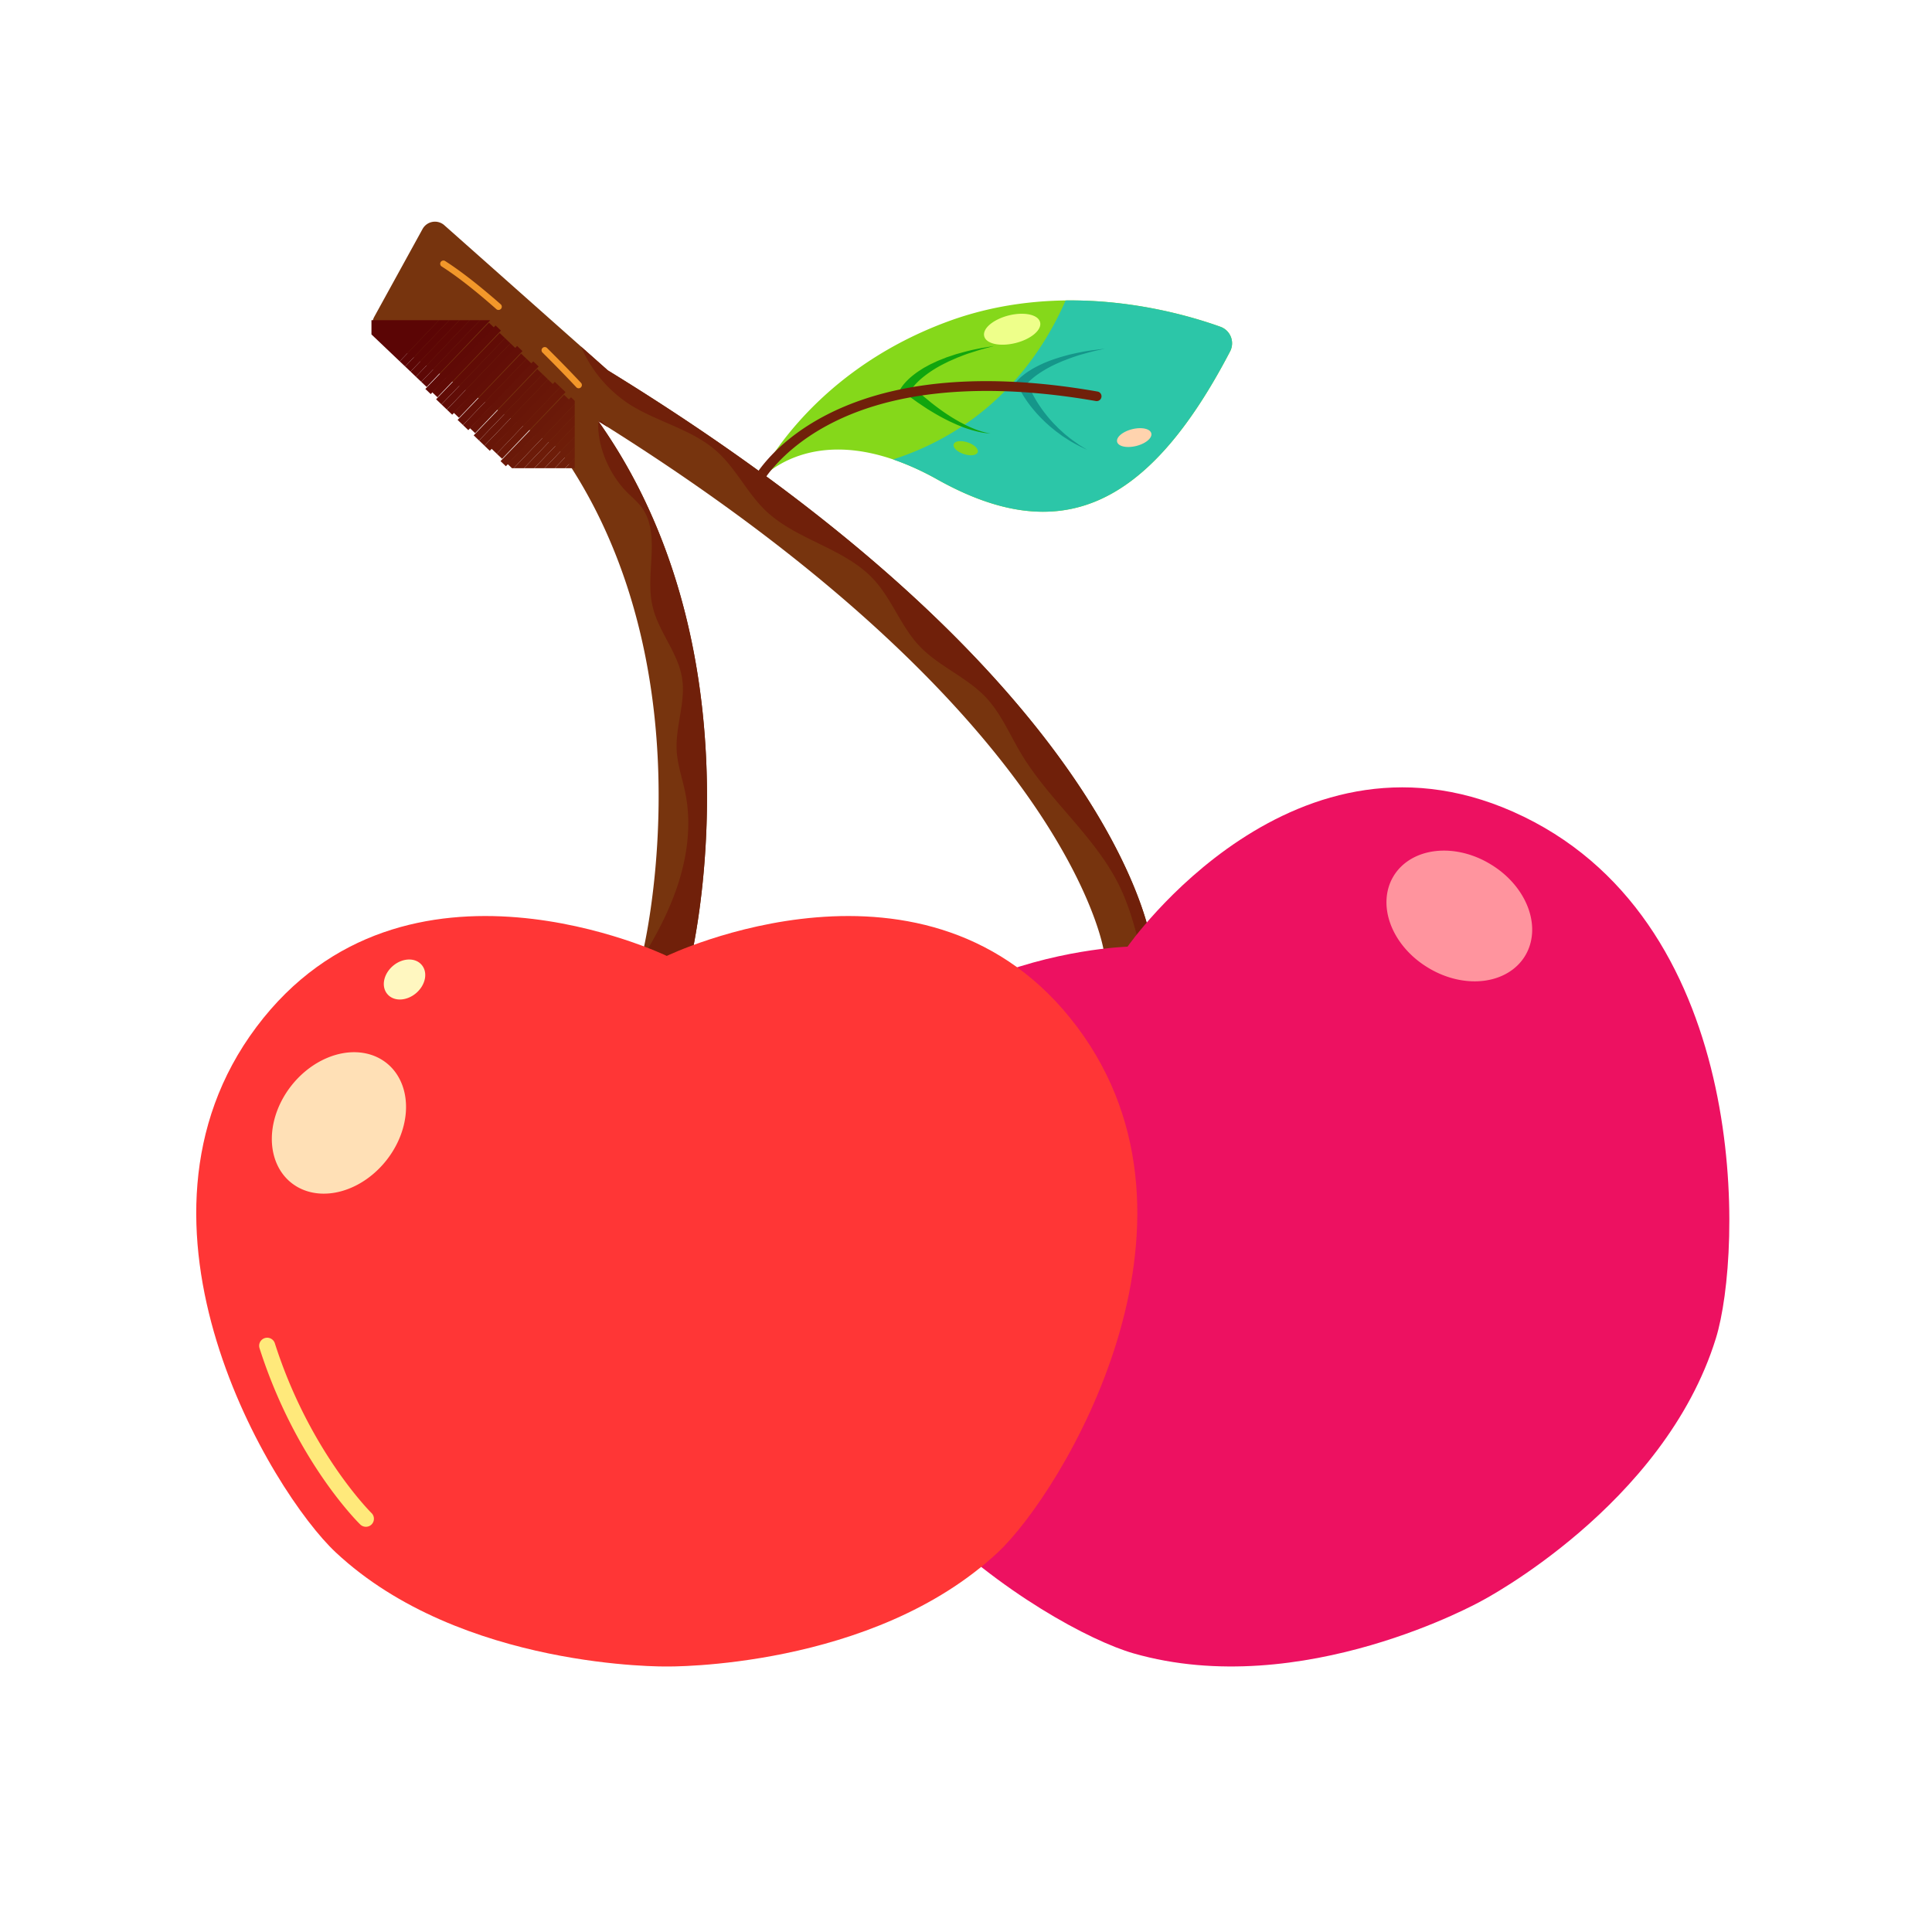 <?xml version="1.0" standalone="no"?><!DOCTYPE svg PUBLIC "-//W3C//DTD SVG 1.1//EN" "http://www.w3.org/Graphics/SVG/1.1/DTD/svg11.dtd"><svg t="1762358355803" class="icon" viewBox="0 0 1024 1024" version="1.1" xmlns="http://www.w3.org/2000/svg" p-id="4678" xmlns:xlink="http://www.w3.org/1999/xlink" width="200" height="200"><path d="M133.777 686.566a4.267 4.267 0 0 1-4.19-3.473 272.734 272.734 0 0 1-4.71-50.577 4.267 4.267 0 0 1 8.533 0 264.474 264.474 0 0 0 4.557 48.99 4.267 4.267 0 0 1-4.19 5.06z" fill="#FFE97B" p-id="4679"></path><path d="M400.657 256.503s29.867-39.415 96.205-2.347c64.094 35.84 111.232 16.282 155.127-67.934a9.293 9.293 0 0 0-5.12-13.022c-23.04-8.277-83.516-25.259-144.444-2.816-76.228 28.083-101.769 86.118-101.769 86.118z" fill="#85D81A" p-id="4680"></path><path d="M651.989 186.223a9.293 9.293 0 0 0-5.12-13.022c-14.959-5.367-45.696-14.413-82.082-13.952-11.699 26.897-37.547 66.825-91.435 84.258a143.078 143.078 0 0 1 23.509 10.65c64.094 35.806 111.232 16.282 155.127-67.934z" fill="#2CC6A8" p-id="4681"></path><path d="M538.001 203.307a12.476 12.476 0 0 1 1.237-1.596c0.41-0.435 0.853-0.853 1.237-1.263s0.853-0.785 1.289-1.143l1.323-1.058a45.09 45.09 0 0 1 5.581-3.541 65.92 65.92 0 0 1 11.947-4.958l1.519-0.495 1.545-0.427 3.081-0.853c2.065-0.486 4.139-0.93 6.204-1.348s4.164-0.725 6.255-1.033l6.263-0.777-6.144 1.399c-2.039 0.521-4.053 1.101-6.067 1.647s-3.994 1.271-5.973 1.946l-2.918 1.118-1.459 0.563-1.417 0.631a63.437 63.437 0 0 0-10.837 5.854 41.122 41.122 0 0 0-4.71 3.703l-1.041 1.024c-0.341 0.341-0.649 0.708-0.964 1.058s-0.589 0.725-0.853 1.084a8.226 8.226 0 0 0-0.606 0.947 2.56 2.56 0 1 1-4.787-1.911 2.842 2.842 0 0 1 0.213-0.427z" fill="#15968A" p-id="4682"></path><path d="M545.28 204.314c0.111 0.341 0.299 0.811 0.478 1.229s0.367 0.853 0.563 1.297c0.384 0.853 0.853 1.707 1.271 2.56 0.905 1.707 1.877 3.371 2.953 4.983a70.366 70.366 0 0 0 7.177 9.242c0.64 0.751 1.365 1.417 2.048 2.125s1.374 1.417 2.116 2.057l2.167 1.997c0.751 0.64 1.536 1.246 2.304 1.877 1.51 1.28 3.174 2.364 4.787 3.533s3.362 2.116 5.052 3.191c-1.783-0.853-3.627-1.707-5.385-2.645s-3.533-1.903-5.197-3.038c-0.853-0.555-1.707-1.075-2.56-1.647L560.64 229.291c-0.853-0.58-1.604-1.229-2.389-1.869s-1.596-1.263-2.33-1.954a73.335 73.335 0 0 1-8.533-8.806c-1.314-1.579-2.56-3.243-3.703-4.949-0.563-0.853-1.143-1.707-1.664-2.637-0.273-0.452-0.538-0.905-0.794-1.374s-0.495-0.913-0.768-1.493a2.56 2.56 0 1 1 4.642-2.185c0 0.085 0.077 0.179 0.111 0.265z" fill="#15968A" p-id="4683"></path><path d="M484.753 205.875l4.412 3.934 4.557 3.763c3.115 2.406 6.272 4.779 9.617 6.878 1.647 1.101 3.362 2.057 5.069 3.055l2.628 1.382c0.853 0.461 1.783 0.853 2.671 1.28s1.818 0.777 2.731 1.169 1.86 0.7 2.799 1.007a27.563 27.563 0 0 0 5.803 1.348 27.622 27.622 0 0 1-5.973-0.734c-0.99-0.205-1.963-0.461-2.935-0.708s-1.946-0.555-2.893-0.853-1.92-0.64-2.859-1.007l-2.816-1.118c-1.835-0.853-3.703-1.621-5.495-2.56-3.644-1.775-7.117-3.849-10.573-5.973L486.4 213.333l-4.949-3.541a2.56 2.56 0 0 1 2.987-4.173 2.074 2.074 0 0 1 0.213 0.171z" fill="#11A50E" p-id="4684"></path><path d="M476.877 206.908a12.919 12.919 0 0 1 1.118-1.903c0.384-0.521 0.768-1.05 1.178-1.527s0.853-0.956 1.254-1.399l1.314-1.297a43.699 43.699 0 0 1 5.717-4.412c1.007-0.64 1.988-1.306 3.038-1.852s2.048-1.178 3.123-1.655l3.183-1.502c1.075-0.452 2.167-0.853 3.243-1.297l1.621-0.649 1.655-0.546 3.294-1.101c2.236-0.623 4.454-1.246 6.69-1.809s4.497-1.015 6.75-1.451l6.827-1.152-6.673 1.818c-2.202 0.64-4.369 1.374-6.545 2.057s-4.267 1.579-6.4 2.389l-3.115 1.374-1.562 0.683-1.51 0.768a61.218 61.218 0 0 0-11.366 7.083 38.767 38.767 0 0 0-4.779 4.437l-1.024 1.22c-0.333 0.401-0.614 0.853-0.922 1.254s-0.546 0.853-0.853 1.271l-0.333 0.631c-0.051 0.102-0.085 0.196-0.128 0.29l-0.06 0.145a2.56 2.56 0 1 1-4.975-1.323 2.893 2.893 0 0 1 0.145-0.41z" fill="#11A50E" p-id="4685"></path><path d="M400.657 259.063a2.611 2.611 0 0 1-1.118-0.256 2.56 2.56 0 0 1-1.178-3.413c0.367-0.759 9.429-18.91 36.796-33.946 15.94-8.747 34.842-14.626 56.192-17.459 26.547-3.524 56.986-2.33 90.453 3.55a2.56 2.56 0 0 1-0.853 5.043c-40.96-7.202-99.038-10.752-142.933 13.15-13.653 7.433-22.46 15.71-27.435 21.333a54.75 54.75 0 0 0-7.612 10.556 2.56 2.56 0 0 1-2.313 1.442z" fill="#70200A" p-id="4686"></path><path d="M521.667 178.207a7.484 15.258 75.93 1 0 29.6-7.418 7.484 15.258 75.93 1 0-29.6 7.418Z" fill="#EEFF8A" p-id="4687"></path><path d="M592.102 234.197a4.574 9.335 75.93 1 0 18.111-4.539 4.574 9.335 75.93 1 0-18.111 4.539Z" fill="#FFD3AE" p-id="4688"></path><path d="M510.824 240.639a6.605 3.243 18.33 1 0 2.04-6.156 6.605 3.243 18.33 1 0-2.04 6.156Z" fill="#85D81A" p-id="4689"></path><path d="M610.304 500.053c-0.239-1.749-6.383-43.691-55.91-108.015-28.476-37.001-65.707-74.24-110.746-110.677-35.661-28.885-76.322-57.335-121.481-85.06l-86.81-77.056a7.501 7.501 0 0 0-11.409 2.159l-25.6 46.541a7.509 7.509 0 0 0 2.56 9.941l94.797 59.452a259.567 259.567 0 0 1 19.695 32.427c16.35 32 26.889 68.506 31.326 108.501 7.62 68.668-5.572 124.493-5.786 125.363a12.8 12.8 0 0 0 9.387 15.471 12.979 12.979 0 0 0 3.046 0.367 12.8 12.8 0 0 0 12.425-9.762c0.597-2.423 14.421-60.22 6.46-133.41-4.702-43.221-16.085-82.833-33.843-117.76a285.09 285.09 0 0 0-21.282-35.302c40.047 24.977 76.314 50.509 108.425 76.365 43.324 34.884 79.215 70.4 106.667 105.566 46.37 59.401 52.617 97.715 52.71 98.338A12.8 12.8 0 0 0 597.606 514.56a13.338 13.338 0 0 0 1.707-0.119A12.8 12.8 0 0 0 610.304 500.053z" fill="#77340E" p-id="4690"></path><path d="M610.304 500.053c-0.239-1.749-6.383-43.691-55.91-108.015-28.476-37.001-65.707-74.24-110.746-110.677-35.661-28.885-76.322-57.335-121.481-85.06l-14.199-12.604a68.514 68.514 0 0 0 25.463 30.455c14.908 9.591 33.451 13.312 46.618 25.182C390.05 248.32 395.947 261.12 405.581 270.438c16.452 15.872 41.984 19.925 57.515 36.693C472.747 317.611 477.457 331.947 487.253 342.323c10.24 10.863 25.062 16.452 35.285 27.307 8.038 8.533 12.604 19.627 18.628 29.722C556.373 424.747 581.12 443.819 593.801 470.579c5.973 12.578 9.165 26.65 12.57 40.474A12.8 12.8 0 0 0 610.304 500.053zM317.15 223.258c1.707 1.041 3.345 2.091 5.009 3.14l-3.558-3.482z" fill="#70200A" p-id="4691"></path><path d="M350.345 519.091a12.979 12.979 0 0 0 3.046 0.367 12.8 12.8 0 0 0 12.425-9.762c0.597-2.423 14.421-60.22 6.46-133.41-4.702-43.221-16.085-82.833-33.843-117.76a285.09 285.09 0 0 0-21.282-35.302c-0.853 12.988 5.786 28.092 14.899 37.385 2.765 2.816 5.905 5.299 8.226 8.533 4.659 6.434 5.393 14.882 5.163 22.827-0.299 10.035-1.826 20.25 0.58 29.995 3.251 13.193 13.414 24.098 15.514 37.547 1.98 12.706-3.601 25.489-2.876 38.332 0.435 7.637 3.081 14.95 4.582 22.451 3.413 16.777 0.981 34.347-4.599 50.526-4.454 12.919-10.871 25.045-18.022 36.693a12.8 12.8 0 0 0 9.728 11.58z" fill="#70200A" p-id="4692"></path><path d="M232.627 169.711l-20.762 21.811-14.985-14.268v-7.543h35.746z" fill="#5B0505" p-id="4693"></path><path d="M238.071 169.711l-23.347 24.525-2.859-2.714 20.762-21.811h5.444z" fill="#5B0505" p-id="4694"></path><path d="M243.516 169.711l-25.933 27.247-2.859-2.722 23.347-24.525h5.444z" fill="#5C0605" p-id="4695"></path><path d="M248.96 169.711L220.433 199.68l-2.85-2.722 25.933-27.247h5.444z" fill="#5D0705" p-id="4696"></path><path d="M254.404 169.711l-31.113 32.683-2.859-2.714 28.527-29.969h5.444z" fill="#5D0806" p-id="4697"></path><path d="M259.721 169.711l0.068 0.06-33.647 35.345-2.85-2.722 31.113-32.683h5.316z" fill="#5E0906" p-id="4698"></path><path d="M225.456 206.153l33.667-35.132 2.838 2.721-33.667 35.132z" fill="#5F0A06" p-id="4699"></path><path d="M229.005 207.839l33.643-35.341 2.856 2.718-33.644 35.341z" fill="#600B06" p-id="4700"></path><path d="M231.141 211.622l33.667-35.132 2.839 2.72-33.667 35.132z" fill="#610C06" p-id="4701"></path><path d="M233.99 214.351l33.667-35.132 2.838 2.72-33.667 35.132z" fill="#610D07" p-id="4702"></path><path d="M236.841 217.084l33.667-35.132 2.838 2.72-33.667 35.132z" fill="#620E07" p-id="4703"></path><path d="M240.425 218.713l33.643-35.341 2.855 2.718-33.643 35.342z" fill="#630F07" p-id="4704"></path><path d="M242.532 222.549l33.667-35.131 2.839 2.72-33.667 35.132z" fill="#641007" p-id="4705"></path><path d="M245.374 225.274l33.668-35.132 2.838 2.72-33.667 35.132z" fill="#651107" p-id="4706"></path><path d="M248.99 226.871l33.643-35.341 2.855 2.718-33.643 35.341z" fill="#661308" p-id="4707"></path><path d="M251.068 230.742l33.668-35.132 2.838 2.72-33.667 35.132z" fill="#661408" p-id="4708"></path><path d="M253.918 233.472l33.667-35.132 2.839 2.721-33.667 35.132z" fill="#671508" p-id="4709"></path><path d="M256.753 236.211l33.668-35.132 2.838 2.72-33.667 35.132z" fill="#681608" p-id="4710"></path><path d="M260.415 237.739l33.644-35.341 2.855 2.718-33.643 35.341z" fill="#691708" p-id="4711"></path><path d="M263.262 240.455l33.644-35.341 2.855 2.718-33.643 35.342z" fill="#6A1808" p-id="4712"></path><path d="M265.288 244.401l33.667-35.132 2.839 2.721-33.667 35.132z" fill="#6A1909" p-id="4713"></path><path d="M302.618 210.551l1.997 1.894v1.724l-32.35 33.988h-0.896l-2.389-2.27 33.638-35.337z" fill="#6B1A09" p-id="4714"></path><path d="M304.614 219.887l-26.914 28.271h-5.436l32.35-33.988v5.717z" fill="#6C1B09" p-id="4715"></path><path d="M304.614 225.604l-21.47 22.554h-5.444l26.914-28.271v5.717z" fill="#6D1C09" p-id="4716"></path><path d="M304.614 231.322l-16.026 16.836h-5.444l21.47-22.554v5.717z" fill="#6E1D09" p-id="4717"></path><path d="M304.614 237.039l-10.581 11.119h-5.444l16.026-16.836v5.717z" fill="#6E1E0A" p-id="4718"></path><path d="M304.614 242.756l-5.137 5.402h-5.444l10.581-11.119v5.717z" fill="#6F1F0A" p-id="4719"></path><path d="M299.477 248.158l5.137-5.402v5.402h-5.137z" fill="#70200A" p-id="4720"></path><path d="M306.697 205.79a1.707 1.707 0 0 1-1.254-0.546c-0.068-0.077-7.433-8.004-17.963-18.441a1.707 1.707 0 0 1 2.398-2.423c10.59 10.487 17.997 18.466 18.074 18.543a1.707 1.707 0 0 1-0.094 2.415 1.707 1.707 0 0 1-1.161 0.452zM264.218 164.292a1.707 1.707 0 0 1-1.126-0.427c-11.238-9.933-21.009-17.553-29.013-22.647a1.707 1.707 0 0 1 1.826-2.884C244.053 143.531 253.978 151.253 265.387 161.28a1.707 1.707 0 0 1-1.135 2.987z" fill="#F2972A" p-id="4721"></path><path d="M807.612 432.862C686.447 373.862 597.615 501.76 597.615 501.76S442.027 506.146 425.105 639.855s130.21 223.445 175.684 236.467c89.37 25.6 184.482-27.819 184.482-27.819s96.751-50.406 124.203-139.23c13.969-45.193 19.302-217.412-101.862-276.412z" fill="#ED1161" p-id="4722"></path><path d="M756.839 512.855a40.55 32.026 31.29 1 0 33.266-54.735 40.55 32.026 31.29 1 0-33.266 54.735Z" fill="#FF949E" p-id="4723"></path><path d="M570.88 544.265c-78.507-104.644-217.463-37.606-217.463-37.606s-138.974-67.038-217.463 37.606 8.175 246.895 41.967 278.502c66.423 62.14 175.497 60.501 175.497 60.501s109.073 1.638 175.497-60.501c33.758-31.607 120.414-173.858 41.967-278.502z" fill="#FF3636" p-id="4724"></path><path d="M193.92 809.225a4.267 4.267 0 0 1-2.987-1.22c-1.399-1.365-34.517-34.244-53.436-93.619a4.267 4.267 0 0 1 8.132-2.56c18.278 57.37 50.944 89.796 51.277 90.112a4.267 4.267 0 0 1 0.06 6.033 4.215 4.215 0 0 1-3.046 1.254z" fill="#FFE97B" p-id="4725"></path><path d="M154.426 626.934a32.026 40.55 38.45 1 0 50.431-63.514 32.026 40.55 38.45 1 0-50.431 63.514Z" fill="#FFE0B6" p-id="4726"></path><path d="M205.339 526.919a9.429 11.938 49.44 1 0 18.139-15.525 9.429 11.938 49.44 1 0-18.139 15.525Z" fill="#FFF7C0" p-id="4727"></path></svg>